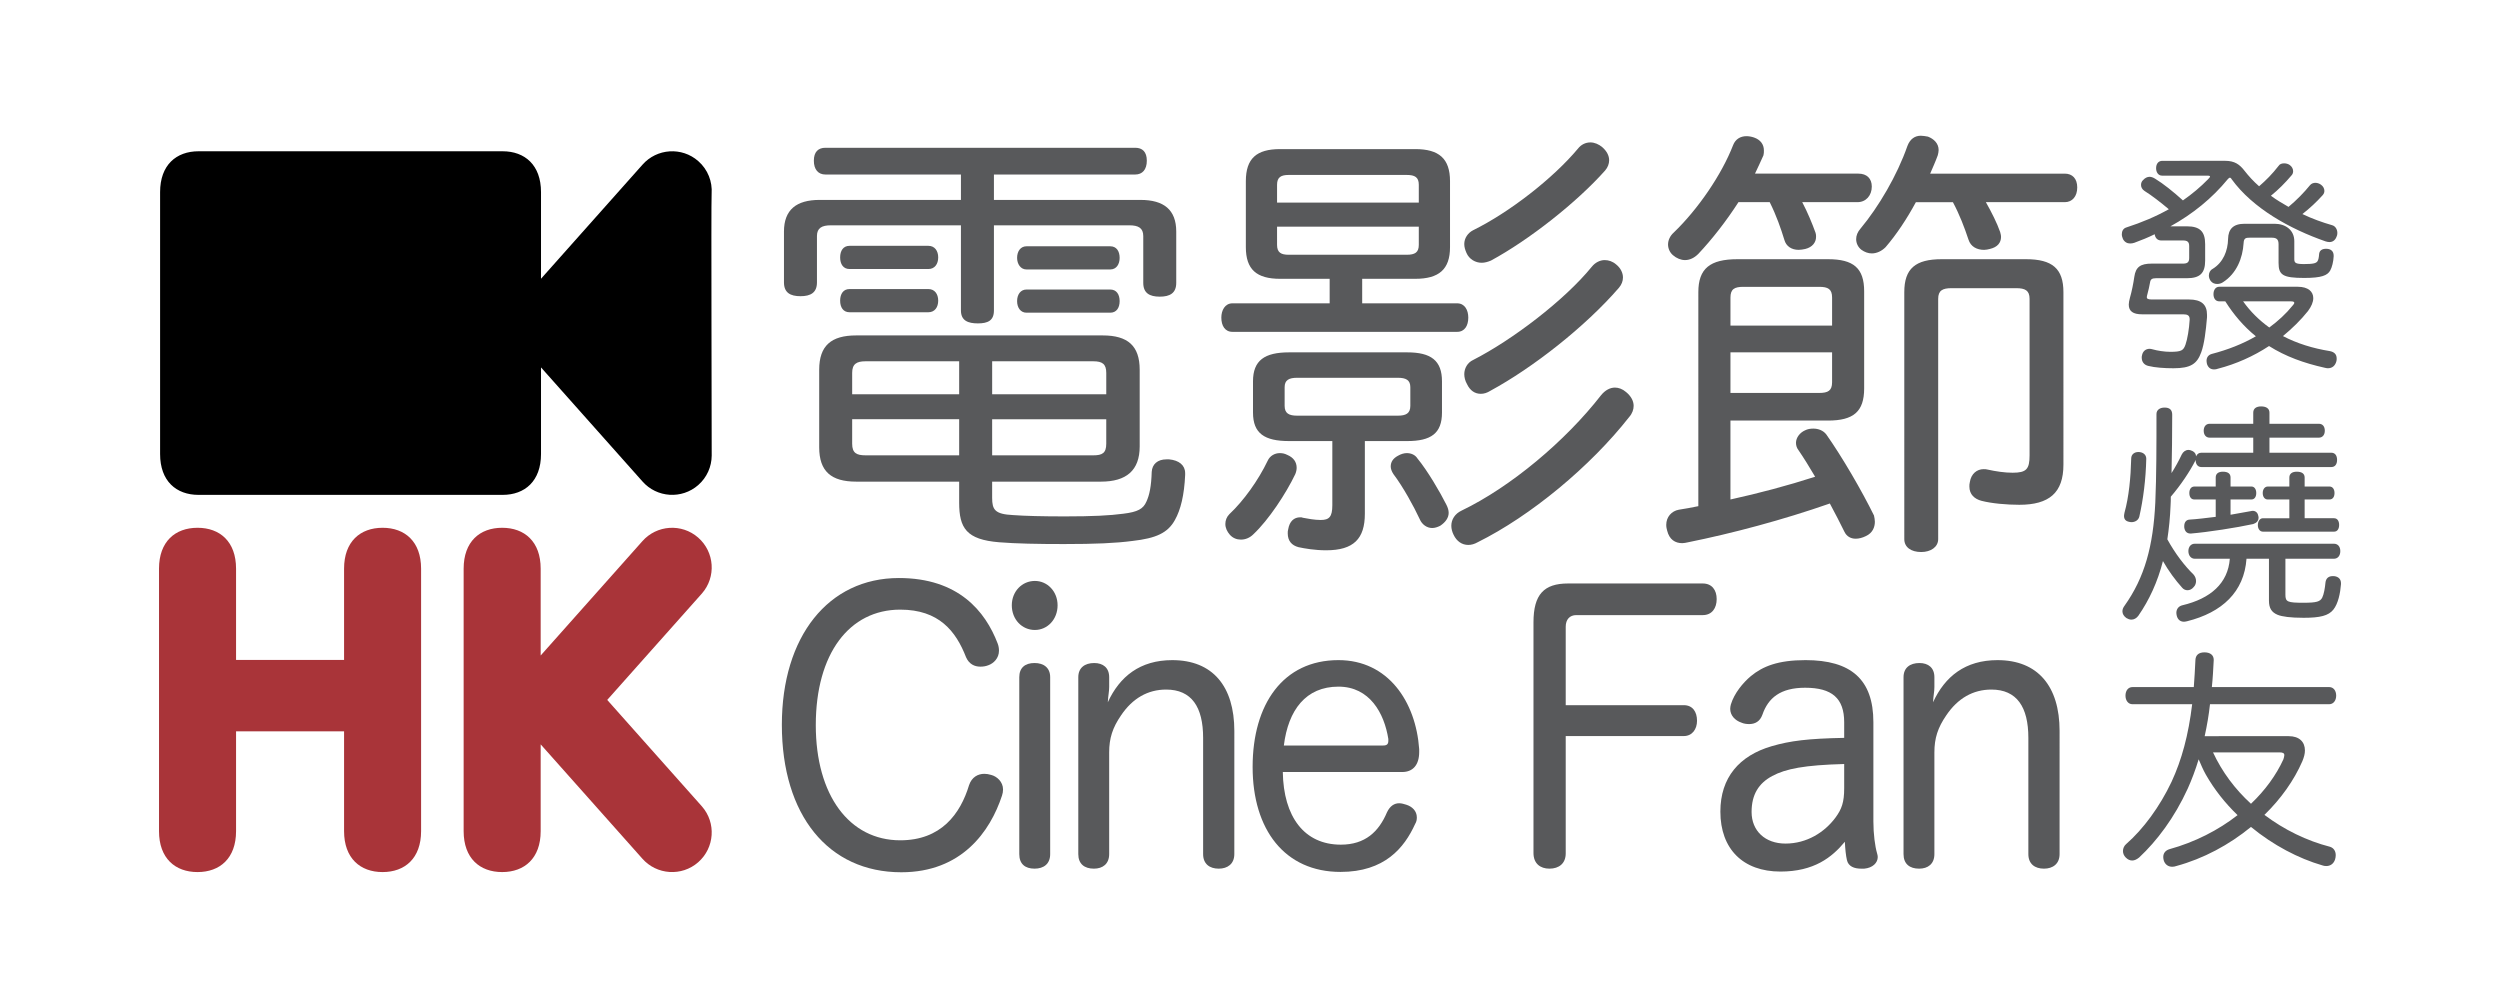 <?xml version="1.0" encoding="utf-8"?>
<!-- Generator: Adobe Illustrator 16.0.0, SVG Export Plug-In . SVG Version: 6.00 Build 0)  -->
<!DOCTYPE svg PUBLIC "-//W3C//DTD SVG 1.1//EN" "http://www.w3.org/Graphics/SVG/1.1/DTD/svg11.dtd">
<svg version="1.1" id="Layer_1" xmlns="http://www.w3.org/2000/svg" xmlns:xlink="http://www.w3.org/1999/xlink" x="0px" y="0px"
	 width="414.836px" height="167.26px" viewBox="0 0 414.836 167.26" enable-background="new 0 0 414.836 167.26"
	 xml:space="preserve">
<g>
	<g>
		<path fill="#58595B" d="M136.968,28.958c-1.184,0-1.922-0.814-1.922-2.293c0-1.478,0.739-2.145,1.922-2.145h51.407
			c1.185,0,1.921,0.668,1.921,2.145c0,1.479-0.737,2.293-1.921,2.293h-23.448v4.215h24.333c3.848,0,5.919,1.623,5.919,5.252v8.509
			c0,1.697-1.037,2.291-2.735,2.291c-1.699,0-2.738-0.594-2.738-2.291v-7.769c0-1.332-0.816-1.777-2.293-1.777h-22.486v14.128
			c0,1.7-1.036,2.146-2.665,2.146c-1.625,0-2.81-0.445-2.81-2.146V37.388h-21.597c-1.48,0-2.294,0.445-2.294,1.777v7.691
			c0,1.703-1.037,2.293-2.735,2.293c-1.701,0-2.739-0.59-2.739-2.293v-8.432c0-3.629,2.072-5.252,5.918-5.252h23.447v-4.215H136.968
			z M142.071,79.921c-4.145,0-6.138-1.705-6.138-5.696v-12.87c0-3.994,1.995-5.696,6.138-5.696h40.903c4.142,0,6.14,1.7,6.14,5.696
			v12.722c0,3.995-2.219,5.845-6.435,5.845h-18.048v2.665c0,1.994,0.443,2.735,3.478,2.884c1.995,0.146,4.881,0.219,8.577,0.219
			c4.663,0,7.473-0.147,9.691-0.444c2.44-0.294,3.33-0.814,3.846-1.997c0.522-1.11,0.816-2.586,0.887-4.953
			c0.075-1.26,0.962-2.073,2.444-2.073c0.147,0,0.293,0,0.441,0c1.629,0.15,2.663,0.964,2.663,2.293c0,0.147,0,0.222,0,0.295
			c-0.146,3.328-0.738,5.77-1.699,7.475c-1.184,2.145-3.105,3.029-7.027,3.474c-2.811,0.371-6.14,0.517-11.393,0.517
			c-4.361,0-7.986-0.072-10.722-0.295c-5.475-0.44-6.658-2.365-6.658-6.585v-3.473H142.071z M140.962,44.64
			c-1.036,0-1.553-0.815-1.553-1.925c0-1.111,0.518-1.924,1.553-1.924h13.091c1.037,0,1.627,0.813,1.627,1.924
			s-0.59,1.925-1.627,1.925H140.962z M140.962,51.813c-1.036,0-1.553-0.813-1.553-1.923s0.518-1.925,1.553-1.925h13.091
			c1.037,0,1.627,0.815,1.627,1.925c0,1.111-0.59,1.923-1.627,1.923H140.962z M143.626,59.949c-1.481,0-2.221,0.444-2.221,1.922
			v3.551h17.754v-5.474L143.626,59.949L143.626,59.949z M141.404,69.564v4.065c0,1.557,0.74,1.925,2.221,1.925h15.533v-5.99H141.404
			z M164.632,65.423h18.935v-3.55c0-1.479-0.667-1.923-2.142-1.923h-16.792v5.473H164.632z M164.632,75.555h16.792
			c1.476,0,2.142-0.369,2.142-1.925v-4.065h-18.935L164.632,75.555L164.632,75.555z M170.326,44.712
			c-0.96,0-1.554-0.888-1.554-1.924c0-1.109,0.593-1.921,1.554-1.921h13.905c1.036,0,1.556,0.813,1.556,1.921
			c0,1.036-0.521,1.924-1.556,1.924H170.326z M170.326,51.887c-0.96,0-1.554-0.815-1.554-1.923s0.593-1.921,1.554-1.921h13.905
			c1.036,0,1.556,0.813,1.556,1.921s-0.521,1.923-1.556,1.923H170.326z"/>
		<path fill="#58595B" d="M212.424,46.265c-3.92,0-5.695-1.553-5.695-5.25V30.065c0-3.773,1.775-5.324,5.695-5.324h22.412
			c3.921,0,5.772,1.551,5.772,5.324v10.949c0,3.697-1.852,5.25-5.772,5.25h-8.802v4.067h15.754c1.259,0,1.852,1.111,1.852,2.366
			c0,1.335-0.593,2.368-1.852,2.368H204.51c-1.258,0-1.849-1.034-1.849-2.368c0-1.183,0.59-2.366,1.849-2.366h16.126v-4.067H212.424
			z M215.16,77.627c0,0.293-0.072,0.667-0.222,1.034c-1.554,3.257-4.439,7.622-6.952,9.985c-0.592,0.597-1.331,0.894-2.072,0.894
			c-0.664,0-1.33-0.228-1.848-0.816c-0.444-0.518-0.738-1.11-0.738-1.78c0-0.589,0.222-1.183,0.665-1.622
			c2.366-2.221,4.807-5.62,6.362-8.878c0.37-0.813,1.183-1.257,1.997-1.257c0.442,0,0.813,0.073,1.259,0.298
			C214.644,75.924,215.16,76.668,215.16,77.627z M213.904,73.188c-4.066,0-5.988-1.254-5.988-4.732v-5.18
			c0-3.475,1.922-4.808,5.988-4.808h19.601c3.921,0,5.77,1.333,5.77,4.808v5.18c0,3.479-1.849,4.732-5.77,4.732h-7.028v12.056
			c0,4.145-1.845,6.068-6.43,6.068c-1.852,0-3.554-0.295-4.588-0.52c-1.111-0.294-1.778-1.036-1.778-2.293
			c0-0.223,0-0.445,0.074-0.666c0.222-1.331,0.964-1.996,1.997-1.996c0.152,0,0.298,0,0.444,0.076
			c0.738,0.143,1.924,0.369,2.958,0.369c1.406,0,1.925-0.522,1.925-2.44V73.188H213.904z M235.427,33.617v-2.959
			c0-1.257-0.664-1.628-1.996-1.628h-19.6c-1.26,0-1.924,0.371-1.924,1.628v2.959H235.427z M211.908,40.642
			c0,1.262,0.664,1.63,1.924,1.63h19.6c1.332,0,1.996-0.368,1.996-1.63v-3.029h-23.52V40.642z M231.954,68.973
			c1.33,0,2.068-0.369,2.068-1.623v-3.11c0-1.184-0.738-1.553-2.068-1.553h-16.722c-1.328,0-2.067,0.369-2.067,1.553v3.11
			c0,1.255,0.739,1.623,2.067,1.623H231.954z M233.431,75.186c0.739,0,1.404,0.298,1.774,0.89c1.704,2.071,3.773,5.623,4.807,7.688
			c0.226,0.449,0.373,0.894,0.373,1.335c0,0.816-0.517,1.554-1.405,2.146c-0.445,0.222-0.888,0.37-1.334,0.37
			c-0.886,0-1.702-0.594-2.069-1.48c-0.961-2.071-2.736-5.321-4.363-7.472c-0.296-0.445-0.444-0.883-0.444-1.257
			c0-0.736,0.369-1.329,1.185-1.773C232.469,75.335,232.989,75.186,233.431,75.186z M271.078,67.35c0,0.588-0.217,1.255-0.738,1.846
			c-6.434,8.209-16.347,16.419-25.148,20.783c-0.52,0.295-1.035,0.444-1.553,0.444c-1.036,0-1.925-0.594-2.444-1.699
			c-0.22-0.446-0.37-0.962-0.37-1.479c0-1.036,0.595-2.001,1.703-2.518c8.137-3.916,17.231-11.538,23.151-19.156
			c0.665-0.814,1.479-1.258,2.293-1.258c0.594,0,1.256,0.225,1.849,0.741C270.635,65.718,271.078,66.533,271.078,67.35z
			 M267.011,26.589c0,0.592-0.221,1.181-0.665,1.702c-4.733,5.325-12.648,11.535-18.938,14.943
			c-0.517,0.219-1.034,0.368-1.553,0.368c-1.035,0-2.069-0.593-2.514-1.63c-0.223-0.515-0.368-0.958-0.368-1.477
			c0-0.965,0.592-1.85,1.477-2.296c5.992-2.957,13.241-8.577,17.385-13.533c0.517-0.667,1.257-1.036,2.07-1.036
			c0.667,0,1.402,0.299,1.996,0.814C266.643,25.108,267.011,25.849,267.011,26.589z M269.305,46.045c0,0.593-0.223,1.183-0.663,1.7
			c-5.625,6.507-14.353,13.312-21.306,17.083c-0.592,0.375-1.108,0.519-1.625,0.519c-0.962,0-1.775-0.519-2.291-1.625
			c-0.3-0.52-0.445-1.111-0.445-1.626c0-0.966,0.514-1.926,1.477-2.368c6.51-3.327,15.163-9.915,19.677-15.46
			c0.593-0.74,1.404-1.11,2.145-1.11c0.667,0,1.331,0.224,1.921,0.74C268.932,44.491,269.305,45.305,269.305,46.045z"/>
		<path fill="#58595B" d="M287.142,82.882c4.734-1.041,9.468-2.297,14.051-3.775c-0.959-1.629-1.92-3.183-2.732-4.363
			c-0.298-0.369-0.445-0.815-0.445-1.259c0-0.886,0.667-1.699,1.479-2.065c0.442-0.227,0.885-0.3,1.404-0.3
			c0.814,0,1.629,0.3,2.144,0.964c2.662,3.771,5.918,9.391,7.917,13.459c0.07,0.374,0.145,0.667,0.145,1.035
			c0,0.89-0.369,1.853-1.477,2.37c-0.593,0.297-1.185,0.442-1.702,0.442c-0.813,0-1.479-0.372-1.852-1.11
			c-0.736-1.479-1.554-3.109-2.439-4.733c-7.842,2.738-16.196,4.955-23.522,6.435c-0.372,0.074-0.666,0.148-0.964,0.148
			c-1.18,0-2.143-0.589-2.509-2.073c-0.079-0.292-0.152-0.589-0.152-0.958c0-1.336,0.891-2.292,2.069-2.517
			c1.037-0.15,2.148-0.368,3.256-0.592V48.483c0-3.921,1.924-5.473,6.508-5.473h15.016c4.214,0,5.991,1.48,5.991,5.326v16.12
			c0,3.851-1.777,5.33-5.991,5.33h-16.196v13.095H287.142z M288.471,33.544c-1.995,3.106-4.361,6.14-6.656,8.579
			c-0.663,0.665-1.407,1.034-2.22,1.034c-0.666,0-1.401-0.293-1.993-0.813c-0.52-0.441-0.815-1.109-0.815-1.774
			c0-0.664,0.295-1.405,0.962-1.999c3.993-3.845,7.914-9.542,9.837-14.495c0.373-0.962,1.182-1.48,2.218-1.48
			c0.372,0,0.816,0.073,1.257,0.224c1.037,0.366,1.631,1.112,1.631,2.142c0,0.299,0,0.519-0.076,0.815
			c-0.445,0.962-0.888,1.995-1.404,3.034h17.16c1.403,0,2.223,0.814,2.223,2.144c0,1.479-0.963,2.589-2.368,2.589h-9.175
			c0.889,1.7,1.629,3.472,2.217,5.104c0.077,0.22,0.077,0.444,0.077,0.665c0,0.89-0.593,1.702-1.772,1.995
			c-0.374,0.077-0.739,0.151-1.11,0.151c-1.183,0-2.073-0.593-2.369-1.631c-0.588-1.919-1.331-4.067-2.439-6.284L288.471,33.544
			L288.471,33.544z M304.007,54.033v-4.661c0-1.406-0.668-1.776-2.144-1.776h-12.575c-1.479,0-2.145,0.37-2.145,1.776v4.661H304.007
			z M301.862,65.203c1.477,0,2.144-0.375,2.144-1.775v-4.959h-16.864v6.733L301.862,65.203L301.862,65.203z M317.913,33.544
			c-1.48,2.738-3.184,5.323-5.031,7.472c-0.664,0.664-1.479,1.034-2.289,1.034c-0.594,0-1.187-0.221-1.705-0.59
			c-0.589-0.444-0.887-1.114-0.887-1.776c0-0.592,0.223-1.184,0.738-1.775c2.962-3.55,6.066-8.803,7.766-13.687
			c0.449-1.184,1.262-1.7,2.224-1.7c0.367,0,0.737,0.074,1.181,0.148c0.962,0.369,1.775,1.109,1.775,2.223
			c0,0.296-0.072,0.589-0.146,0.885c-0.372,1.034-0.815,1.995-1.258,3.034h22.337c1.255,0,2.067,0.814,2.067,2.292
			s-0.813,2.441-2.067,2.441h-13.094c0.961,1.7,1.851,3.472,2.37,4.956c0.072,0.297,0.146,0.517,0.146,0.814
			c0,0.962-0.592,1.702-1.852,1.995c-0.291,0.077-0.664,0.151-0.958,0.151c-1.183,0-2.22-0.521-2.591-1.701
			c-0.664-1.997-1.478-4.145-2.584-6.214h-6.143V33.544z M342.394,77.106c0,4.665-2.365,6.656-7.322,6.656
			c-2.07,0-4.587-0.218-6.287-0.662c-1.112-0.297-1.997-1.035-1.997-2.364c0-0.226,0-0.446,0.076-0.742
			c0.221-1.401,1.183-2.145,2.293-2.145c0.219,0,0.443,0,0.665,0.071c1.329,0.295,2.813,0.521,4.141,0.521
			c2.295,0,2.812-0.593,2.812-2.887v-25.96c0-1.405-0.74-1.776-2.222-1.776h-10.727c-1.478,0-2.216,0.371-2.216,1.776v39.866
			c0,1.332-1.259,2.14-2.813,2.14c-1.702,0-2.81-0.809-2.81-2.14V48.483c0-3.921,1.849-5.473,6.212-5.473h13.98
			c4.362,0,6.214,1.552,6.214,5.473L342.394,77.106L342.394,77.106z"/>
	</g>
	<g>
		<path fill="#58595B" d="M165.541,106.764c0.167,0.424,0.223,0.846,0.223,1.205c0,1.27-0.904,2.11-1.746,2.41
			c-0.452,0.185-0.901,0.242-1.35,0.242c-0.958,0-1.863-0.419-2.368-1.565c-1.687-4.341-4.5-7.896-10.917-7.896
			c-8.446,0-14.015,7.291-14.015,19.168c0,11.632,5.568,19.107,14.015,19.107c6.755,0,9.964-4.34,11.422-9.162
			c0.454-1.327,1.467-1.869,2.538-1.869c0.341,0,0.728,0.058,1.125,0.182c0.953,0.24,1.97,1.145,1.97,2.408
			c0,0.363-0.053,0.667-0.172,1.027c-1.965,5.968-6.698,12.718-16.713,12.718c-12.106,0-19.817-9.464-19.817-24.47
			c0-14.653,7.71-24.354,19.419-24.354C159.064,95.914,163.511,101.459,165.541,106.764z"/>
		<path fill="#58595B" d="M175.49,100.438c0,2.349-1.686,4.096-3.767,4.096c-2.142,0-3.83-1.747-3.83-4.096
			c0-2.292,1.688-4.041,3.83-4.041C173.805,96.396,175.49,98.146,175.49,100.438z M169.134,112.37c0-1.566,0.958-2.352,2.534-2.352
			c1.52,0,2.593,0.784,2.593,2.352v29.354c0,1.63-1.073,2.415-2.593,2.415c-1.575,0-2.534-0.785-2.534-2.415V112.37z"/>
		<path fill="#58595B" d="M204.816,141.725c0,1.63-1.125,2.415-2.584,2.415c-1.522,0-2.593-0.785-2.593-2.415v-19.289
			c0-5.123-1.908-8.013-6.133-8.013c-3.038,0-5.573,1.442-7.485,4.279c-1.408,2.048-1.971,3.795-1.971,6.145v16.878
			c0,1.63-1.071,2.415-2.533,2.415c-1.574,0-2.591-0.785-2.591-2.415V112.37c0-1.565,1.076-2.351,2.646-2.351
			c1.464,0,2.479,0.784,2.479,2.351v1.626c0,0.786-0.168,1.39-0.227,2.533c1.972-4.279,5.35-6.991,10.697-6.991
			c6.699,0,10.298,4.341,10.298,11.754L204.816,141.725L204.816,141.725z"/>
		<path fill="#58595B" d="M212.863,128.104c0.113,7.414,3.545,12.054,9.63,12.054c4.053,0,6.302-2.169,7.653-5.364
			c0.512-1.084,1.238-1.507,2.026-1.507c0.395,0,0.788,0.122,1.184,0.243c0.957,0.301,1.746,1.023,1.746,2.108
			c0,0.363-0.056,0.725-0.283,1.086c-1.805,3.978-5.067,7.957-12.384,7.957c-9.234,0-14.582-6.993-14.582-17.421
			c0-10.429,5.066-17.723,14.241-17.723c8.224,0,12.841,6.871,13.398,14.77c0,0.18,0,0.3,0,0.482c0,2.168-1.065,3.315-2.817,3.315
			L212.863,128.104L212.863,128.104z M229.528,123.704c0.618,0,0.844-0.24,0.844-0.785c0-0.062,0-0.18,0-0.3
			c-0.677-4.281-3.095-8.682-8.276-8.682c-5.403,0-8.329,3.859-9.061,9.767H229.528L229.528,123.704z"/>
		<path fill="#58595B" d="M259.807,141.604c0,1.688-1.129,2.535-2.703,2.535c-1.522,0-2.647-0.847-2.647-2.594v-38.278
			c0-4.643,1.746-6.449,5.744-6.449h22.344c1.521,0,2.31,1.085,2.31,2.59c0,1.513-0.788,2.659-2.31,2.659h-20.996
			c-1.067,0-1.743,0.719-1.743,1.924v13.02h19.589c1.465,0,2.199,1.087,2.199,2.593c0,1.389-0.794,2.533-2.199,2.533h-19.589v19.468
			H259.807z"/>
		<path fill="#58595B" d="M306.014,119.844c0-3.979-2.03-5.725-6.477-5.725c-4.104,0-6.13,1.688-7.089,4.462
			c-0.401,1.142-1.24,1.567-2.195,1.567c-0.449,0-0.903-0.064-1.298-0.242c-1.064-0.361-1.854-1.205-1.854-2.29
			c0-0.242,0.05-0.485,0.111-0.727c0.563-1.867,2.022-3.614,3.32-4.701c1.97-1.625,4.504-2.652,9.063-2.652
			c7.546,0,11.264,3.197,11.264,10.307v16.458c0,2.109,0.278,4.162,0.615,5.304c0.058,0.184,0.109,0.426,0.109,0.603
			c0,0.966-0.844,1.809-2.248,1.932c-0.166,0-0.337,0-0.511,0c-1.122,0-2.138-0.363-2.36-1.447c-0.171-0.726-0.28-1.811-0.34-3.018
			c-2.139,2.594-5.12,4.946-10.689,4.946c-6.197,0-9.966-3.739-9.966-9.95c0-5.665,3.153-9.28,8.5-10.849
			c3.096-0.902,6.021-1.267,12.046-1.386L306.014,119.844L306.014,119.844z M306.014,126.775c-6.586,0.181-9.684,0.781-11.938,1.99
			c-2.249,1.204-3.427,3.075-3.427,5.968c0,3.138,2.247,5.246,5.625,5.246c3.542,0,6.474-1.871,8.275-4.283
			c1.068-1.442,1.465-2.592,1.465-4.881V126.775z"/>
		<path fill="#58595B" d="M341.755,141.725c0,1.63-1.123,2.415-2.592,2.415c-1.516,0-2.588-0.785-2.588-2.415v-19.289
			c0-5.123-1.91-8.013-6.134-8.013c-3.039,0-5.577,1.442-7.489,4.279c-1.406,2.048-1.97,3.795-1.97,6.145v16.878
			c0,1.63-1.068,2.415-2.534,2.415c-1.572,0-2.587-0.785-2.587-2.415V112.37c0-1.565,1.068-2.351,2.644-2.351
			c1.463,0,2.478,0.784,2.478,2.351v1.626c0,0.786-0.169,1.39-0.223,2.533c1.965-4.279,5.343-6.991,10.693-6.991
			c6.702,0,10.303,4.341,10.303,11.754L341.755,141.725L341.755,141.725z"/>
	</g>
	<g>
		<g>
			<path fill="#A93439" d="M39.17,137.919c0,4.503-2.683,6.788-6.391,6.788c-3.711,0-6.394-2.285-6.394-6.788V94.361
				c0-4.497,2.682-6.784,6.394-6.784c3.707,0,6.391,2.287,6.391,6.784v15.149h17.923V94.361c0-4.497,2.683-6.784,6.391-6.784
				c3.709,0,6.39,2.287,6.39,6.784v43.556c0,4.504-2.68,6.79-6.39,6.79c-3.707,0-6.391-2.286-6.391-6.79v-16.565H39.17V137.919z"/>
			<path fill="#A93439" d="M100.76,116.142l15.715-17.665c2.388-2.729,2.107-6.871-0.619-9.267s-6.882-2.119-9.276,0.605
				L89.716,108.77V94.361c0-4.497-2.685-6.784-6.393-6.784c-3.707,0-6.389,2.287-6.389,6.784v43.556c0,4.504,2.682,6.79,6.389,6.79
				c3.708,0,6.393-2.286,6.393-6.79v-14.402l16.864,18.957c2.394,2.722,6.549,2.996,9.276,0.604
				c2.727-2.396,3.007-6.536,0.619-9.265L100.76,116.142z"/>
		</g>
	</g>
	<g>
		<path d="M118.084,32.138c0.142-1.979-0.611-4-2.224-5.41c-2.722-2.388-6.869-2.113-9.257,0.607L89.772,46.252V31.871
			c0-4.484-2.68-6.77-6.375-6.77c-3.704,0-16.104,0-19.804,0c-3.702,0-26.944,0-30.644,0c-3.705,0-6.383,2.285-6.383,6.773v43.469
			c0,4.485,2.677,6.775,6.383,6.775c3.7,0,26.942,0,30.644,0c3.7,0,16.1,0,19.804,0c3.695,0,6.375-2.29,6.375-6.775V60.966
			l16.83,18.918c2.388,2.719,6.535,2.991,9.257,0.606c1.46-1.279,2.217-3.064,2.237-4.863
			C118.115,74.073,117.983,33.511,118.084,32.138z"/>
	</g>
	<g>
		<path fill="#58595B" d="M369.213,26.685c1.614,0,2.423,0.61,3.229,1.651c0.69,0.885,1.498,1.769,2.42,2.573
			c1.152-0.997,2.189-2.035,3.229-3.38c0.189-0.308,0.535-0.424,0.921-0.424c0.308,0,0.654,0.079,0.924,0.271
			c0.38,0.268,0.572,0.651,0.572,1.037c0,0.233-0.075,0.498-0.268,0.69c-1.076,1.267-2.188,2.382-3.419,3.379
			c0.922,0.692,1.921,1.268,2.922,1.847c1.384-1.154,2.572-2.381,3.575-3.612c0.229-0.271,0.573-0.382,0.881-0.382
			s0.653,0.111,0.922,0.307c0.384,0.268,0.574,0.654,0.574,1.038c0,0.228-0.076,0.459-0.269,0.688
			c-1.036,1.153-2.151,2.19-3.38,3.151c1.612,0.77,3.306,1.384,4.917,1.844c0.58,0.152,0.884,0.73,0.884,1.305
			c0,0.232-0.036,0.424-0.151,0.655c-0.233,0.576-0.657,0.843-1.153,0.843c-0.194,0-0.423-0.038-0.653-0.114
			c-5.842-2.034-12.064-5.453-15.598-10.333c-0.076-0.155-0.192-0.232-0.27-0.232c-0.117,0-0.192,0.076-0.346,0.232
			c-2.613,3.188-5.842,5.8-9.526,7.835h2.727c2.149,0,3.033,0.847,3.033,2.96v2.728c0,2.113-0.884,2.922-3.033,2.922h-5.108
			c-0.693,0-0.924,0.188-0.998,0.691c-0.117,0.612-0.271,1.381-0.462,2.036c-0.041,0.153-0.079,0.308-0.079,0.421
			c0,0.272,0.229,0.382,0.846,0.382h6.148c2.074,0,2.996,0.849,2.996,2.538c0,0.15,0,0.269,0,0.423
			c-0.193,2.304-0.463,4.456-0.958,5.798c-0.695,1.923-1.733,2.653-4.611,2.653c-1.498,0-3.075-0.113-4.149-0.383
			c-0.694-0.155-1.115-0.653-1.115-1.384c0-0.113,0-0.229,0.04-0.346c0.112-0.692,0.61-1.115,1.266-1.115
			c0.154,0,0.306,0.037,0.462,0.077c0.807,0.233,1.999,0.423,2.959,0.423c1.882,0,2.187-0.229,2.535-1.192
			c0.307-0.846,0.614-2.651,0.69-4.11c0-0.037,0-0.074,0-0.114c0-0.615-0.346-0.809-1.074-0.809h-6.838
			c-1.462,0-2.191-0.499-2.191-1.611c0-0.31,0.076-0.693,0.19-1.115c0.31-1.075,0.578-2.421,0.731-3.496
			c0.231-1.614,0.997-2.19,2.882-2.19h5.185c0.69,0,1.038-0.19,1.038-0.922v-1.996c0-0.731-0.348-0.923-1.038-0.923h-3.61
			c-0.614,0-0.997-0.425-1.077-1.036c-1.077,0.535-2.226,0.999-3.379,1.42c-0.231,0.076-0.461,0.116-0.692,0.116
			c-0.498,0-0.92-0.233-1.189-0.731c-0.116-0.27-0.193-0.536-0.193-0.805c0-0.502,0.231-0.962,0.729-1.117
			c2.616-0.845,4.96-1.845,7.071-3.031c-1.385-1.157-2.805-2.269-4.034-3.035c-0.421-0.271-0.579-0.655-0.579-1.001
			c0-0.309,0.116-0.616,0.347-0.807c0.307-0.347,0.694-0.539,1.077-0.539c0.267,0,0.614,0.116,0.957,0.345
			c1.27,0.769,2.963,2.113,4.573,3.574c1.539-1.075,2.921-2.228,4.19-3.534c0.192-0.193,0.307-0.344,0.307-0.424
			c0-0.112-0.155-0.152-0.5-0.152h-7.455c-0.615,0-0.995-0.539-0.995-1.231c0-0.689,0.346-1.226,1.037-1.226L369.213,26.685
			L369.213,26.685z M368.255,50.004c-0.615,0-0.963-0.501-0.963-1.19c0-0.692,0.348-1.23,0.963-1.23h13.025
			c1.729,0,2.571,0.807,2.571,1.882c0,0.654-0.305,1.384-0.881,2.152c-1.193,1.501-2.614,2.881-4.151,4.15
			c2.344,1.225,4.959,2.035,7.801,2.495c0.73,0.154,1.114,0.537,1.114,1.228c0,0.117,0,0.27-0.038,0.422
			c-0.195,0.771-0.691,1.192-1.42,1.192c-0.156,0-0.348-0.037-0.504-0.077c-3.458-0.769-6.53-1.88-9.261-3.61
			c-2.57,1.693-5.492,2.996-8.489,3.766c-0.19,0.079-0.419,0.115-0.614,0.115c-0.54,0-0.96-0.23-1.19-0.885
			c-0.039-0.193-0.076-0.382-0.076-0.536c0-0.577,0.307-1,0.885-1.153c2.649-0.69,5.106-1.652,7.299-2.921
			c-2.037-1.653-3.688-3.61-5.073-5.8L368.255,50.004L368.255,50.004z M378.091,40.515c0-0.847-0.384-1.076-1.157-1.076h-3.607
			c-0.692,0-0.997,0.074-1.038,0.921c-0.154,2.459-1.151,5.032-3.457,6.495c-0.308,0.189-0.615,0.266-0.922,0.266
			c-0.424,0-0.809-0.149-1.078-0.497c-0.19-0.272-0.306-0.574-0.306-0.886c0-0.46,0.192-0.884,0.615-1.112
			c1.765-1.075,2.535-2.996,2.573-4.995c0.041-1.612,0.848-2.499,2.729-2.499h4.997c1.803,0,3.262,1.041,3.262,2.884v2.996
			c0,0.612,0.231,0.807,1.613,0.807c1.612,0,2-0.154,2.228-0.461c0.154-0.23,0.232-0.578,0.271-1.151
			c0.039-0.615,0.462-0.925,1.15-0.925c0.042,0,0.079,0,0.117,0c0.729,0.04,1.152,0.425,1.152,1.156c0,0.038,0,0.074,0,0.111
			c-0.038,0.848-0.271,1.809-0.576,2.348c-0.462,0.805-1.424,1.226-4.302,1.226c-3.572,0-4.264-0.499-4.264-2.498V40.515z
			 M372.209,50.004c1.193,1.69,2.69,3.151,4.345,4.341c1.457-1.079,2.765-2.266,3.878-3.649c0.194-0.19,0.269-0.345,0.269-0.463
			c0-0.152-0.193-0.229-0.574-0.229H372.209z"/>
		<path fill="#58595B" d="M364.244,76.504c-0.807,1.614-2.378,3.996-4.035,5.916c0,0.462,0,0.962-0.036,1.423
			c-0.075,1.998-0.27,3.882-0.537,5.647c1.304,2.382,2.881,4.422,4.342,5.84c0.267,0.306,0.421,0.692,0.421,1.079
			c0,0.342-0.111,0.728-0.385,0.995c-0.306,0.384-0.689,0.537-1.035,0.537c-0.347,0-0.655-0.153-0.885-0.42
			c-1.114-1.23-2.269-2.805-3.188-4.42c-0.886,3.463-2.271,6.455-4.076,9.066c-0.305,0.422-0.728,0.652-1.152,0.652
			c-0.306,0-0.574-0.111-0.844-0.268c-0.424-0.308-0.653-0.691-0.653-1.112c0-0.31,0.116-0.618,0.348-0.922
			c3.343-4.69,4.765-9.913,5.108-17.136c0.194-4.497,0.194-9.452,0.194-14.676c0-0.693,0.576-1.076,1.345-1.076
			c0.843,0,1.266,0.382,1.266,1.189c0,3.268-0.038,6.531-0.113,9.682c0.612-0.959,1.229-2.073,1.69-3.072
			c0.229-0.464,0.65-0.771,1.111-0.771c0.232,0,0.464,0.079,0.694,0.193c0.384,0.191,0.575,0.537,0.575,0.882
			c0.155-0.383,0.462-0.612,0.883-0.612h8.607v-2.497h-7.225c-0.65,0-0.995-0.499-0.995-1.153c0-0.653,0.345-1.153,0.995-1.153
			h7.225v-1.843c0-0.69,0.501-1.037,1.307-1.037c0.847,0,1.383,0.347,1.383,1.037v1.843h8.186c0.652,0,0.998,0.464,0.998,1.153
			c0,0.654-0.346,1.153-0.998,1.153h-8.186v2.497h10.258c0.655,0,0.962,0.502,0.962,1.191c0,0.69-0.307,1.188-0.962,1.188h-21.555
			c-0.614,0-0.957-0.497-0.957-1.188L364.244,76.504z M356.14,76.119c-0.076,3.42-0.5,6.725-1.153,9.604
			c-0.156,0.617-0.729,0.922-1.309,0.922c-0.153,0-0.306-0.038-0.46-0.074c-0.499-0.116-0.77-0.423-0.77-0.963
			c0-0.154,0.04-0.307,0.079-0.538c0.729-2.61,1.037-5.84,1.114-8.989c0-0.691,0.541-1.077,1.188-1.077
			C355.527,75.004,356.14,75.39,356.14,76.119z M364.208,92.718c-0.654,0-1.079-0.54-1.079-1.268c0-0.732,0.424-1.229,1.079-1.229
			h23.05c0.69,0,1.08,0.497,1.08,1.229c0,0.728-0.389,1.268-1.08,1.268h-8.029v5.953c0,1.192,0.308,1.347,2.997,1.347
			c2.19,0,2.767-0.192,3.11-0.847c0.271-0.538,0.462-1.612,0.538-2.495c0.079-0.731,0.54-1.077,1.191-1.077c0.079,0,0.157,0,0.232,0
			c0.729,0.077,1.152,0.498,1.152,1.19c0,0.039,0,0.116,0,0.155c-0.112,1.46-0.461,3.225-1.269,4.222
			c-0.807,1-2.188,1.348-4.918,1.348c-2.19,0-3.61-0.194-4.339-0.502c-1-0.419-1.425-1.111-1.425-2.343v-6.954h-3.726
			c-0.387,5.494-4.036,8.915-9.875,10.374c-0.19,0.039-0.347,0.076-0.496,0.076c-0.538,0-1.003-0.269-1.194-0.959
			c-0.034-0.155-0.075-0.347-0.075-0.503c0-0.611,0.344-1.113,0.999-1.267c4.687-1.112,7.567-3.648,7.873-7.722h-5.798V92.718z
			 M367.663,82.882h-3.532c-0.578,0-0.846-0.462-0.846-1.075c0-0.578,0.268-1.077,0.846-1.077h3.532V79.23
			c0-0.652,0.465-0.959,1.193-0.959c0.805,0,1.268,0.307,1.268,0.959v1.499h3.459c0.536,0,0.807,0.499,0.807,1.077
			c0,0.613-0.271,1.075-0.807,1.075h-3.459v2.533c1.227-0.228,2.421-0.419,3.418-0.611c0.115-0.037,0.192-0.037,0.271-0.037
			c0.458,0,0.844,0.306,0.919,0.881c0.041,0.077,0.041,0.154,0.041,0.233c0,0.536-0.31,0.884-0.885,1.077
			c-2.804,0.61-7.527,1.344-10.336,1.575c0,0-0.039,0-0.076,0c-0.615,0-0.96-0.388-1.036-1.041c0-0.075,0-0.153,0-0.191
			c0-0.612,0.307-1.035,0.845-1.077c1.268-0.074,2.807-0.269,4.378-0.46V82.882L367.663,82.882z M387.298,85.992
			c0.575,0,0.844,0.501,0.844,1.114c0,0.618-0.269,1.114-0.844,1.114h-11.795c-0.538,0-0.848-0.496-0.848-1.074
			c0-0.614,0.31-1.154,0.848-1.154h4.379v-3.11h-3.573c-0.539,0-0.845-0.462-0.845-1.075c0-0.578,0.306-1.077,0.845-1.077h3.573
			V79.23c0-0.652,0.502-0.959,1.229-0.959c0.808,0,1.308,0.307,1.308,0.959v1.499h4.112c0.575,0,0.844,0.499,0.844,1.077
			c0,0.613-0.269,1.075-0.844,1.075h-4.112v3.11H387.298z"/>
		<path fill="#58595B" d="M379.779,122.154c1.768,0,2.688,0.959,2.688,2.381c0,0.538-0.154,1.114-0.422,1.766
			c-1.383,3.189-3.573,6.266-6.3,8.916c3.263,2.458,7.029,4.304,10.91,5.3c0.575,0.196,0.923,0.693,0.923,1.386
			c0,0.231-0.037,0.463-0.114,0.729c-0.271,0.768-0.843,1.074-1.459,1.074c-0.233,0-0.463-0.036-0.655-0.113
			c-3.959-1.151-8.144-3.34-11.833-6.376c-3.611,2.957-7.878,5.263-12.407,6.49c-0.235,0.079-0.426,0.117-0.655,0.117
			c-0.574,0-1.114-0.271-1.386-0.96c-0.073-0.23-0.111-0.462-0.111-0.653c0-0.653,0.383-1.113,1.036-1.306
			c4.188-1.154,8.107-3.151,11.297-5.647c-2.037-1.961-3.845-4.225-5.266-6.724c-0.46-0.809-0.806-1.654-1.192-2.537
			c-0.535,1.768-1.151,3.383-1.805,4.844c-2.226,4.879-5.149,8.718-8.069,11.447c-0.38,0.305-0.767,0.5-1.147,0.5
			c-0.389,0-0.734-0.154-1.079-0.5c-0.308-0.308-0.46-0.689-0.46-1.076c0-0.422,0.19-0.886,0.575-1.193
			c2.766-2.418,5.532-6.146,7.49-10.294c1.694-3.65,2.804-7.761,3.42-12.872h-9.914c-0.689,0-1.152-0.612-1.152-1.421
			c0-0.844,0.463-1.422,1.152-1.422h10.185c0.112-1.423,0.192-2.922,0.269-4.497c0.036-0.768,0.498-1.266,1.497-1.266
			c0.963,0,1.538,0.462,1.538,1.229c0,0.037,0,0.037,0,0.077c-0.079,1.535-0.155,3.034-0.309,4.457H386.5
			c0.691,0,1.153,0.578,1.153,1.422c0,0.809-0.462,1.421-1.153,1.421h-19.786c-0.192,1.768-0.495,3.535-0.882,5.303L379.779,122.154
			L379.779,122.154z M367.215,124.844c1.499,3.227,3.648,6.108,6.301,8.529c2.345-2.228,4.188-4.763,5.379-7.378
			c0.075-0.268,0.154-0.498,0.154-0.69c0-0.345-0.271-0.461-0.846-0.461H367.215z"/>
	</g>
</g>
</svg>
